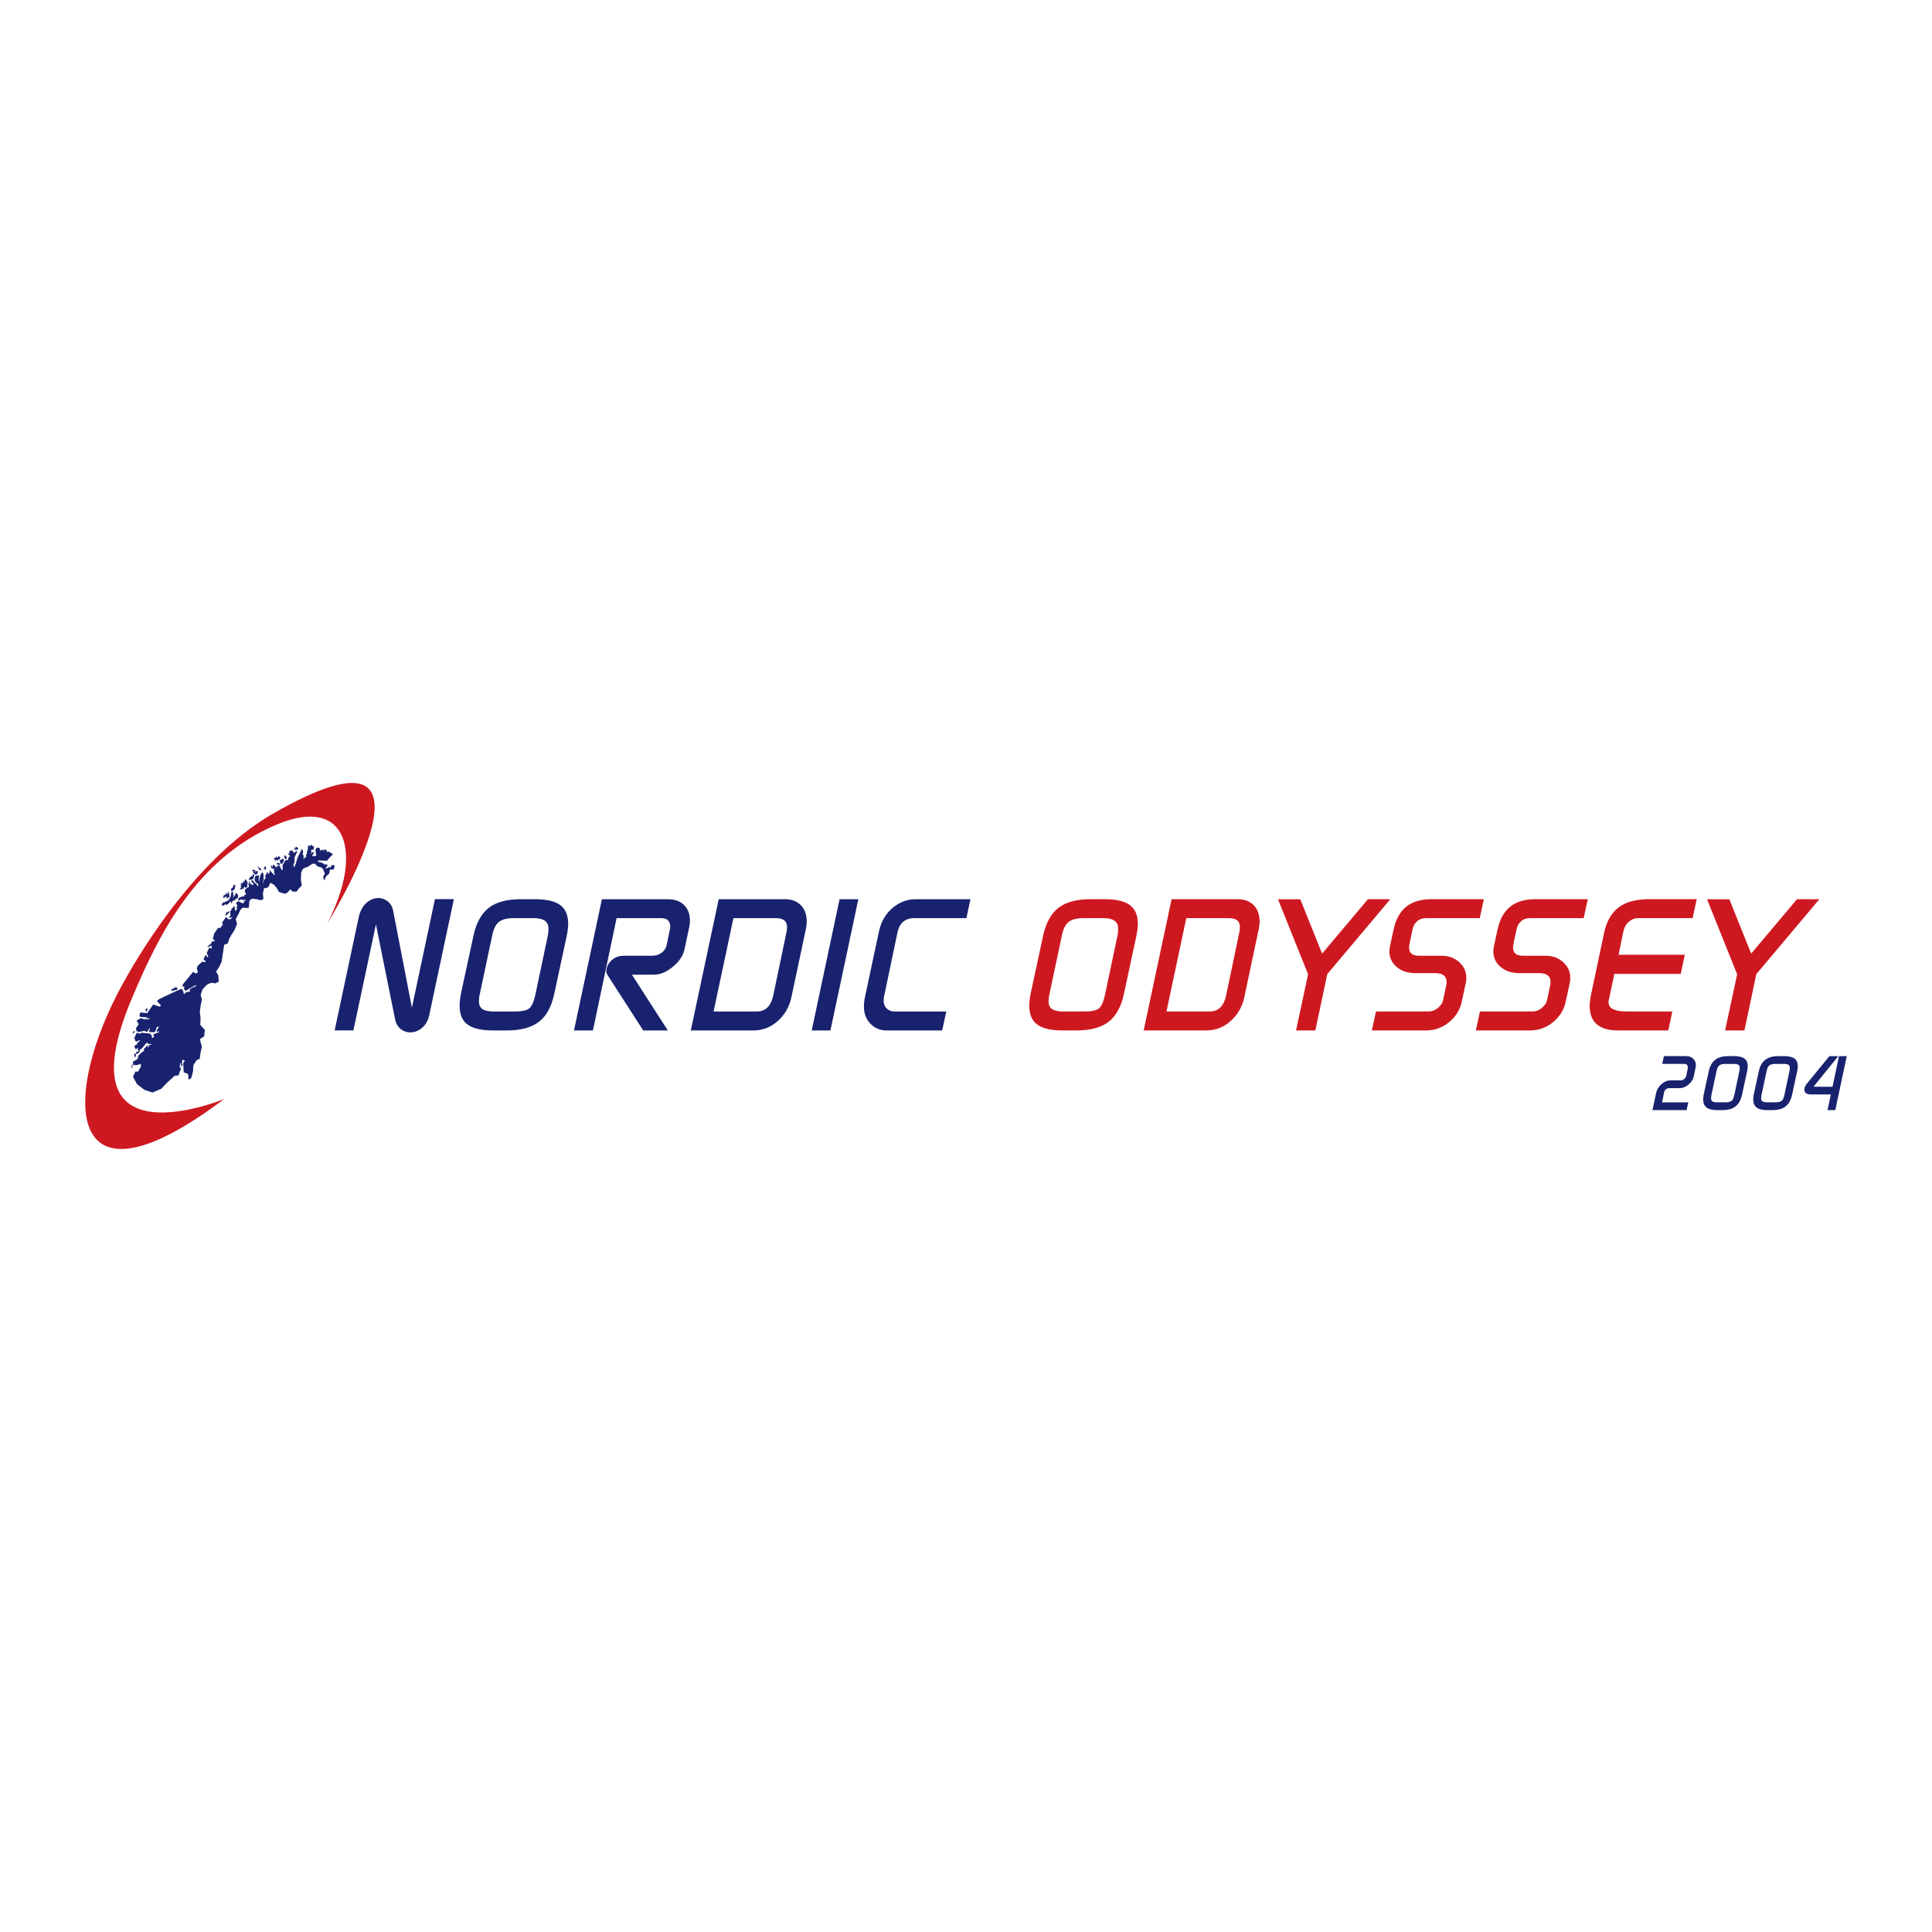 <?xml version="1.0" encoding="utf-8"?>
<!-- Generator: Adobe Illustrator 13.0.0, SVG Export Plug-In . SVG Version: 6.00 Build 14948)  -->
<!DOCTYPE svg PUBLIC "-//W3C//DTD SVG 1.0//EN" "http://www.w3.org/TR/2001/REC-SVG-20010904/DTD/svg10.dtd">
<svg version="1.0" id="Layer_1" xmlns="http://www.w3.org/2000/svg" xmlns:xlink="http://www.w3.org/1999/xlink" x="0px" y="0px"
	 width="192.756px" height="192.756px" viewBox="0 0 192.756 192.756" enable-background="new 0 0 192.756 192.756"
	 xml:space="preserve">
<g>
	<polygon fill-rule="evenodd" clip-rule="evenodd" fill="#FFFFFF" points="0,0 192.756,0 192.756,192.756 0,192.756 0,0 	"/>
	<polygon fill-rule="evenodd" clip-rule="evenodd" fill="#19226E" points="17.924,106.949 17.814,107.291 17.445,107.314 
		16.64,108.051 16.091,108.623 15.222,109 14.424,108.744 13.673,108.172 13.264,107.426 13.529,106.889 13.765,106.934 
		14.091,106.336 13.993,106.141 13.701,106.258 13.295,106.266 13.252,105.93 13.731,105.654 13.804,105.318 14.205,104.939 
		14.403,104.863 14.313,104.717 14.674,104.324 14.752,104.363 14.764,104.549 14.818,104.443 14.859,104.285 15.151,104.182 
		14.993,104.143 14.794,104.18 14.73,104.008 14.543,104.123 14.142,104.621 13.983,104.699 13.94,104.896 13.806,105.08 
		13.621,105.172 13.556,104.998 13.716,104.908 13.861,104.91 13.745,104.658 13.773,104.512 13.652,104.629 13.533,104.682 
		13.43,104.469 13.431,104.324 13.71,104.168 13.671,104.088 14.005,103.789 13.86,103.799 13.621,103.916 13.516,103.875 
		13.4,103.543 13.657,103.029 13.946,103.139 14.105,103.035 14.991,103.123 15.173,103.391 15.145,103.574 15.343,103.484 
		15.396,103.471 15.306,103.34 15.347,103.18 15.904,102.961 15.825,102.895 15.6,102.973 15.695,102.709 15.857,102.473 
		15.845,102.406 15.632,102.496 15.521,102.865 15.335,103.021 15.243,102.969 14.939,102.977 14.86,102.91 14.942,102.699 
		14.931,102.543 14.675,102.963 14.386,102.84 13.869,102.967 13.619,102.871 13.567,102.572 13.833,102.195 13.639,101.812 
		14.095,101.568 14.279,101.676 14.768,101.707 14.94,101.629 14.901,101.576 14.57,101.6 14.532,101.547 14.704,101.441 
		14.386,101.492 13.938,101.434 13.912,101.381 13.992,101.014 14.686,101.082 15.283,100.227 15.936,100.434 16.064,100.299 
		15.662,99.896 15.856,99.693 16.314,99.469 17.612,98.865 18.145,98.648 18.312,98.982 18.298,99.113 18.509,99.129 18.523,98.984 
		18.682,98.984 18.961,98.91 18.975,98.857 18.896,98.75 19.202,98.516 19.322,98.518 19.588,98.332 19.536,98.281 19.098,98.514 
		18.512,98.865 18.33,98.625 18.411,98.4 18.238,98.465 18.217,98.24 19.274,96.959 19.525,97.137 19.742,97 19.641,96.636 
		19.717,96.364 20.21,95.923 20.417,96.019 20.521,95.896 20.298,95.706 20.525,95.265 20.738,95.537 20.781,95.455 20.623,95.075 
		20.875,94.564 21.13,94.642 21.102,94.327 20.723,94.513 20.716,94.43 21.083,94.107 21.148,93.929 21.383,93.917 21.425,93.801 
		21.235,93.689 21.367,93.138 21.766,92.567 21.987,92.577 22.234,92.239 22.153,92.042 22.528,91.531 22.634,91.533 22.711,91.679 
		22.962,91.735 23.216,91.486 22.964,91.563 22.833,91.521 22.819,91.469 22.939,91.444 22.994,91.298 22.971,90.929 23.105,90.731 
		23.106,90.612 23.251,90.587 23.307,90.417 23.386,90.391 23.474,90.881 23.567,90.855 23.568,90.709 23.674,90.75 23.584,90.433 
		23.677,90.446 23.678,90.341 23.548,90.128 23.588,90.036 23.775,89.919 23.933,89.96 23.958,90.026 24.288,90.136 24.383,89.873 
		24.515,89.874 24.412,89.727 24.278,89.832 24.068,89.71 23.882,89.841 23.737,89.746 23.897,89.523 24.428,89.383 24.337,89.277 
		24.403,89.251 24.561,89.292 24.51,89.094 24.472,89.041 24.419,88.947 24.475,88.709 24.662,88.58 24.848,88.476 24.784,88.211 
		24.88,87.934 24.945,88.001 24.917,88.226 25.022,88.161 25.206,88.321 25.326,88.204 25.143,88.043 25.052,87.856 25.212,87.819 
		25.433,88.112 25.578,88.18 25.668,88.379 25.76,88.38 25.775,88.261 25.67,88.115 25.565,88.074 25.435,87.901 25.399,87.609 
		25.506,87.386 25.825,87.323 25.818,87.905 25.857,87.958 25.942,87.417 26.104,87.088 26.237,87.036 26.288,87.275 26.296,87.764 
		26.213,88.041 26.173,88.16 26.253,88.042 26.335,87.792 26.509,87.608 26.446,87.356 26.513,87.318 26.621,87.054 26.714,87.002 
		26.738,87.24 26.778,87.161 26.831,87.162 26.872,87.03 26.938,87.031 26.874,86.805 26.966,86.873 27.332,87.286 27.424,87.34 
		27.348,87.061 27.338,86.665 27.259,86.678 27.048,86.582 27.025,86.278 27.208,86.545 27.196,86.347 27.25,86.281 27.29,86.334 
		27.369,86.269 27.394,86.375 27.435,86.349 27.499,86.534 27.645,86.536 27.592,86.39 27.857,86.379 27.989,86.421 27.909,86.552 
		28.08,86.594 28.013,86.633 28.104,86.806 28.196,86.78 28.213,86.476 28.161,86.383 28.484,85.818 28.775,85.781 28.724,85.648 
		28.938,85.4 28.807,85.266 28.729,85.12 28.888,85.162 28.864,84.883 28.97,84.871 28.996,84.937 29.103,84.78 29.116,84.859 
		29.26,84.954 29.298,85.1 29.391,85.061 29.551,84.917 29.669,84.958 29.399,85.51 29.38,86.079 29.327,86.13 29.273,86.236 
		29.31,86.5 29.403,86.449 29.525,86.12 29.69,85.566 30.014,84.921 30.055,84.763 30.174,84.726 30.25,85.083 30.17,85.202 
		30.287,85.348 30.283,85.744 30.43,85.547 30.562,85.535 30.525,85.351 30.552,85.245 30.645,85.206 30.607,85.086 30.716,84.718 
		30.734,84.322 30.878,84.428 31.013,84.298 31.17,84.339 31.169,84.445 31.302,84.42 31.326,84.604 31.271,84.776 31.059,84.788 
		31.006,84.892 31.124,84.986 30.99,85.157 31.096,85.132 31.242,84.987 31.321,85.082 31.133,85.396 31.171,85.436 31.305,85.385 
		31.383,85.438 31.556,85.348 31.47,84.831 31.537,84.62 31.802,84.558 31.894,84.651 31.958,84.876 32.184,84.746 32.222,84.879 
		32.301,84.84 32.356,84.722 32.646,84.871 32.551,84.961 32.657,84.989 32.843,84.965 32.974,85.099 33.131,85.126 33.183,85.272 
		32.983,85.456 32.742,85.73 32.634,85.875 31.723,85.852 31.722,85.944 31.787,85.999 32.024,86.041 32.366,86.216 32.326,86.281 
		32.578,86.218 32.656,86.285 32.655,86.417 32.508,86.547 32.493,86.706 32.6,86.602 32.772,86.577 32.812,86.472 32.878,86.539 
		33.01,86.553 33.039,86.329 33.331,86.318 33.382,86.339 33.315,86.746 33.109,86.744 32.916,86.767 32.842,87.156 32.506,87.455 
		32.386,87.851 32.226,87.494 32.415,87.161 32.211,86.666 31.954,86.504 31.728,86.466 31.419,86.171 31.186,86.168 30.917,86.336 
		30.696,86.495 30.494,86.542 30.212,86.701 30.048,87.07 30.021,87.767 30.105,88.363 29.819,88.636 29.589,88.96 29.214,88.954 
		28.956,88.738 28.659,89.073 28.427,89.167 28.036,89.063 27.817,88.98 27.604,88.59 27.313,88.254 26.971,88.07 26.776,88.502 
		26.538,88.602 26.341,88.615 26.228,89.149 26.279,89.71 26.01,89.818 25.653,89.723 25.394,89.682 25.12,89.664 24.877,89.869 
		24.83,90.559 24.528,90.591 24.209,90.552 23.968,90.803 23.805,91.171 23.518,91.699 23.652,92.175 23.385,92.813 23.118,93.22 
		22.883,93.629 22.709,94.134 22.368,94.254 22.113,95.951 21.864,96.476 21.558,96.934 21.781,97.311 21.82,97.949 21.451,98.117 
		21.188,98.047 20.866,98.125 20.603,98.277 20.204,98.723 20.019,99.248 20.143,99.746 20.018,100.316 19.936,100.949 
		20.009,101.568 19.983,102.258 20.441,102.77 20.362,103.41 19.939,103.68 20.135,104.428 20.002,105.062 19.92,105.646 
		19.647,105.746 19.295,106.258 19.258,106.896 19.081,107.557 18.804,107.721 18.793,107.262 18.733,107.131 18.333,106.992 
		18.288,106.277 18.291,105.986 18.411,105.922 18.413,105.803 18.333,105.75 18.175,105.773 18.157,106.105 18.222,106.25 
		18.182,106.355 18.076,106.395 18.09,106.25 18.025,106.115 17.947,106.049 17.984,106.262 17.904,106.367 18.06,106.66 
		17.924,106.949 	"/>
	<polygon fill-rule="evenodd" clip-rule="evenodd" fill="#19226E" points="14.59,100.924 14.617,100.887 14.698,100.793 
		14.738,100.729 14.712,100.662 14.607,100.607 14.554,100.674 14.539,100.846 14.538,100.912 14.551,100.924 14.59,100.924 	"/>
	<polygon fill-rule="evenodd" clip-rule="evenodd" fill="#19226E" points="13.183,106.541 13.225,106.316 13.227,106.225 
		13.2,106.186 13.16,106.211 13.146,106.328 13.104,106.527 13.104,106.541 13.183,106.541 	"/>
	<polygon fill-rule="evenodd" clip-rule="evenodd" fill="#19226E" points="13.447,102.842 13.46,102.805 13.42,102.855 
		13.354,102.883 13.287,102.961 13.286,102.988 13.273,103 13.246,103.053 13.259,103.092 13.326,103.092 13.365,103.066 
		13.446,102.91 13.447,102.842 	"/>
	<polygon fill-rule="evenodd" clip-rule="evenodd" fill="#19226E" points="17.073,98.717 17.152,98.705 17.166,98.666 17.258,98.68 
		17.311,98.629 17.338,98.574 17.538,98.498 17.656,98.512 17.643,98.578 17.695,98.631 17.707,98.736 17.376,98.801 17.176,98.891 
		17.111,98.797 17.073,98.717 	"/>
	<polygon fill-rule="evenodd" clip-rule="evenodd" fill="#19226E" points="22.612,91.096 22.585,91.096 22.56,91.043 22.535,90.963 
		22.64,91.017 22.732,91.005 22.799,90.939 22.852,90.887 22.891,90.98 22.864,91.072 22.771,91.124 22.704,91.229 22.583,91.307 
		22.504,91.319 22.451,91.279 22.532,91.162 22.612,91.149 22.612,91.096 	"/>
	<polygon fill-rule="evenodd" clip-rule="evenodd" fill="#19226E" points="29.622,84.508 29.687,84.588 29.7,84.601 29.726,84.628 
		29.752,84.681 29.765,84.722 29.658,84.759 29.592,84.798 29.54,84.771 29.487,84.797 29.434,84.784 29.394,84.81 29.368,84.743 
		29.448,84.691 29.462,84.612 29.356,84.624 29.29,84.663 29.291,84.597 29.383,84.572 29.489,84.586 29.503,84.494 29.477,84.44 
		29.569,84.508 29.622,84.508 	"/>
	<polygon fill-rule="evenodd" clip-rule="evenodd" fill="#19226E" points="28.538,85.686 28.498,85.739 28.394,85.605 
		28.344,85.367 28.37,85.301 28.41,85.395 28.476,85.369 28.555,85.422 28.593,85.542 28.62,85.568 28.605,85.621 28.618,85.66 
		28.538,85.686 	"/>
	<polygon fill-rule="evenodd" clip-rule="evenodd" fill="#19226E" points="28.23,86.08 28.178,86.065 28.19,86.185 28.137,86.171 
		28.018,86.17 27.966,86.104 27.94,86.037 27.941,85.97 27.928,85.904 27.902,85.877 27.943,85.798 28.021,85.839 28.036,85.721 
		28.089,85.748 28.142,85.748 28.195,85.643 28.261,85.684 28.299,85.763 28.325,85.843 28.285,85.961 28.23,86.08 	"/>
	<polygon fill-rule="evenodd" clip-rule="evenodd" fill="#19226E" points="27.496,85.556 27.536,85.53 27.523,85.491 27.549,85.504 
		27.576,85.491 27.589,85.438 27.616,85.464 27.615,85.504 27.641,85.584 27.681,85.545 27.761,85.519 27.762,85.466 27.749,85.4 
		27.814,85.4 27.854,85.468 27.932,85.495 27.972,85.548 27.984,85.627 27.905,85.64 27.903,85.719 27.863,85.771 27.771,85.744 
		27.717,85.823 27.664,85.849 27.612,85.782 27.532,85.874 27.48,85.781 27.452,85.926 27.388,85.701 27.309,85.686 27.31,85.646 
		27.376,85.595 27.456,85.608 27.496,85.556 	"/>
	<polygon fill-rule="evenodd" clip-rule="evenodd" fill="#19226E" points="27.792,86.312 27.726,86.259 27.634,86.232 
		27.609,86.152 27.649,86.086 27.701,86.087 27.807,86.115 27.859,86.115 27.925,86.182 27.938,86.275 27.911,86.301 27.818,86.313 
		27.792,86.312 	"/>
	<polygon fill-rule="evenodd" clip-rule="evenodd" fill="#19226E" points="26.468,86.458 26.495,86.444 26.508,86.484 
		26.546,86.524 26.52,86.656 26.531,86.775 26.504,86.801 26.452,86.788 26.453,86.669 26.399,86.748 26.347,86.694 26.335,86.575 
		26.362,86.496 26.468,86.458 	"/>
	<polygon fill-rule="evenodd" clip-rule="evenodd" fill="#19226E" points="25.899,86.583 25.925,86.57 25.938,86.624 25.991,86.625 
		26.029,86.704 26.068,86.744 26.028,86.836 25.923,86.809 25.857,86.782 25.831,86.715 25.767,86.568 25.714,86.462 25.755,86.45 
		25.807,86.477 25.833,86.53 25.858,86.636 25.899,86.583 	"/>
	<polygon fill-rule="evenodd" clip-rule="evenodd" fill="#19226E" points="25.274,86.881 25.234,86.946 25.194,86.92 25.156,86.827 
		25.183,86.775 25.274,86.802 25.394,86.803 25.447,86.804 25.473,86.856 25.472,86.923 25.458,87.002 25.51,87.056 25.511,86.937 
		25.604,86.897 25.657,86.925 25.75,86.939 25.735,87.019 25.668,87.137 25.628,87.229 25.534,87.281 25.468,87.253 25.39,87.16 
		25.271,87.119 25.246,87.013 25.286,87.053 25.286,86.96 25.313,86.895 25.274,86.881 	"/>
	<polygon fill-rule="evenodd" clip-rule="evenodd" fill="#19226E" points="24.897,87.512 24.95,87.513 25.03,87.513 25.057,87.474 
		25.084,87.342 25.149,87.435 25.176,87.436 25.216,87.37 25.205,87.197 25.336,87.265 25.388,87.358 25.28,87.568 25.279,87.661 
		25.199,87.726 24.987,87.791 24.908,87.777 24.789,87.749 24.79,87.695 24.882,87.696 24.909,87.63 24.897,87.512 	"/>
	<polygon fill-rule="evenodd" clip-rule="evenodd" fill="#19226E" points="24.028,88.468 23.975,88.454 23.949,88.414 
		24.029,88.428 24.056,88.375 24.069,88.296 23.977,88.268 24.057,88.243 24.004,88.189 24.044,88.15 24.111,88.098 24.19,88.152 
		24.27,88.06 24.192,87.979 24.271,87.942 24.364,87.981 24.417,87.917 24.353,87.757 24.366,87.771 24.431,87.877 24.445,87.771 
		24.485,87.745 24.551,87.759 24.629,87.918 24.667,87.985 24.719,88.145 24.665,88.275 24.664,88.381 24.662,88.513 24.556,88.553 
		24.45,88.565 24.437,88.472 24.345,88.51 24.291,88.682 24.171,88.694 24.065,88.706 23.972,88.771 23.92,88.691 23.933,88.665 
		24.054,88.586 24.081,88.521 24.055,88.507 24.028,88.468 	"/>
	<polygon fill-rule="evenodd" clip-rule="evenodd" fill="#19226E" points="23.222,88.485 23.274,88.473 23.274,88.447 
		23.316,88.275 23.382,88.275 23.488,88.33 23.46,88.436 23.445,88.567 23.404,88.698 23.364,88.751 23.311,88.804 23.231,88.842 
		23.151,88.881 23.072,88.88 23.046,88.801 23.062,88.643 23.141,88.604 23.221,88.565 23.222,88.485 	"/>
	<polygon fill-rule="evenodd" clip-rule="evenodd" fill="#19226E" points="22.286,89.44 22.326,89.401 22.313,89.348 22.328,89.282 
		22.38,89.336 22.407,89.256 22.486,89.285 22.513,89.218 22.555,89.06 22.62,89.179 22.726,89.167 22.727,89.062 22.728,88.917 
		22.741,88.93 22.87,89.182 22.869,89.301 22.882,89.394 22.893,89.513 22.788,89.525 22.721,89.617 22.615,89.628 22.576,89.522 
		22.657,89.444 22.71,89.352 22.629,89.458 22.551,89.443 22.47,89.495 22.311,89.612 22.272,89.533 22.272,89.466 22.286,89.44 	
		"/>
	<polygon fill-rule="evenodd" clip-rule="evenodd" fill="#19226E" points="23.11,88.986 23.15,88.96 23.15,88.947 23.23,88.948 
		23.255,89.041 23.267,89.146 23.24,89.265 23.266,89.226 23.318,89.345 23.277,89.491 23.209,89.635 23.224,89.569 23.33,89.517 
		23.384,89.346 23.49,89.308 23.465,89.215 23.52,89.096 23.637,89.15 23.742,89.271 23.767,89.43 23.726,89.548 23.658,89.64 
		23.526,89.678 23.433,89.783 23.378,89.915 23.313,89.794 23.287,89.834 23.22,89.886 23.153,89.992 23.152,90.07 23.098,90.136 
		23.033,90.043 23.008,89.911 23.035,89.845 22.915,90.015 22.794,90.146 22.648,90.264 22.542,90.329 22.542,90.236 22.556,90.209 
		22.463,90.196 22.383,90.3 22.263,90.339 22.157,90.378 22.145,90.324 22.146,90.232 22.147,90.14 22.227,90.114 22.267,90.022 
		22.359,90.036 22.465,89.971 22.518,89.985 22.599,89.893 22.745,89.869 22.851,89.803 22.825,89.724 22.986,89.541 22.987,89.408 
		23.04,89.382 23.041,89.277 23.055,89.184 23.069,89.118 23.098,89.013 23.11,88.986 	"/>
	<polygon fill-rule="evenodd" clip-rule="evenodd" fill="#19226E" points="13.525,105.486 13.539,105.422 13.567,105.223 
		13.541,105.172 13.502,105.09 13.437,105.09 13.395,105.287 13.394,105.354 13.446,105.434 13.525,105.486 	"/>
	<path fill-rule="evenodd" clip-rule="evenodd" fill="#19226E" d="M42.833,101.246c-0.111,0.555-0.349,0.986-0.712,1.295
		c-0.364,0.307-0.762,0.461-1.194,0.461c-0.358,0-0.679-0.113-0.962-0.342s-0.469-0.562-0.555-1.008l-1.903-9.427l-2.249,10.579
		l-1.869,0.002l2.394-11.265c0.136-0.63,0.389-1.112,0.76-1.445s0.773-0.5,1.207-0.5c0.346,0,0.662,0.114,0.946,0.343
		c0.284,0.229,0.464,0.553,0.538,0.972l1.861,9.628l2.299-10.833l1.889,0L42.833,101.246L42.833,101.246z"/>
	<path fill-rule="evenodd" clip-rule="evenodd" fill="#19226E" d="M55.305,99.129c-0.272,1.287-0.778,2.223-1.52,2.805
		c-0.741,0.58-1.809,0.873-3.205,0.873h-1.408c-1.148,0-1.988-0.195-2.52-0.586s-0.796-1.012-0.796-1.867
		c0-0.346,0.045-0.754,0.135-1.225l1.242-5.749c0.272-1.284,0.779-2.216,1.52-2.796c0.742-0.58,1.811-0.87,3.207-0.87h1.409
		c1.149,0,1.99,0.194,2.521,0.583c0.531,0.389,0.797,1.009,0.797,1.86c0,0.346-0.049,0.753-0.148,1.222L55.305,99.129L55.305,99.129
		L55.305,99.129z M53.408,99.262l1.262-5.975c0.018-0.086,0.03-0.195,0.039-0.324s0.013-0.237,0.013-0.324
		c0-0.691-0.487-1.037-1.461-1.037h-2.016c-0.642,0-1.122,0.121-1.443,0.361s-0.549,0.682-0.684,1.324l-1.257,5.938
		c-0.026,0.086-0.045,0.195-0.058,0.326c-0.013,0.129-0.02,0.238-0.02,0.326c0,0.385,0.121,0.654,0.362,0.809
		c0.242,0.156,0.622,0.232,1.142,0.232h2.024c0.755,0,1.256-0.105,1.503-0.316S53.259,99.943,53.408,99.262L53.408,99.262z"/>
	<path fill-rule="evenodd" clip-rule="evenodd" fill="#19226E" d="M66.631,102.811l-2.459-0.004l-3.581-5.564
		c-0.062-0.1-0.093-0.211-0.093-0.335c0-0.362,0.137-0.691,0.41-0.991c0.348-0.373,0.788-0.561,1.322-0.561h2.833
		c0.373,0,0.692-0.102,0.959-0.307c0.267-0.204,0.432-0.461,0.494-0.771l0.298-1.45c0.037-0.149,0.056-0.285,0.056-0.409
		c0-0.248-0.075-0.446-0.224-0.595c-0.149-0.149-0.391-0.223-0.727-0.223h-4.399l-2.363,11.208l-1.888-0.002l2.785-13.092h6.554
		c0.743,0,1.312,0.216,1.708,0.648c0.346,0.384,0.52,0.878,0.52,1.484c0,0.21-0.019,0.408-0.056,0.593l-0.484,2.262
		c-0.136,0.643-0.524,1.227-1.163,1.752s-1.256,0.788-1.851,0.788l-2.233,0.006L66.631,102.811L66.631,102.811z"/>
	<path fill-rule="evenodd" clip-rule="evenodd" fill="#19226E" d="M78.961,99.484c-0.198,0.953-0.649,1.744-1.355,2.375
		c-0.705,0.631-1.515,0.947-2.431,0.947h-6.253l2.785-13.092h6.61c0.668,0,1.197,0.201,1.587,0.603
		c0.39,0.401,0.585,0.948,0.585,1.641c0,0.222-0.033,0.488-0.099,0.797L78.961,99.484L78.961,99.484L78.961,99.484z M77.144,99.34
		l1.303-6.238c0.051-0.21,0.077-0.413,0.077-0.611c0-0.592-0.372-0.889-1.115-0.889h-4.235l-1.981,9.317h4.31
		C76.36,100.918,76.907,100.393,77.144,99.34L77.144,99.34z"/>
	<polygon fill-rule="evenodd" clip-rule="evenodd" fill="#19226E" points="82.853,102.807 80.984,102.807 83.765,89.715 
		85.637,89.714 82.853,102.807 	"/>
	<path fill-rule="evenodd" clip-rule="evenodd" fill="#19226E" d="M96.415,91.601h-5.194c-0.446,0-0.811,0.118-1.095,0.352
		c-0.285,0.235-0.476,0.58-0.575,1.037l-1.37,6.536c-0.014,0.148-0.021,0.26-0.021,0.334c0,0.311,0.105,0.564,0.314,0.762
		c0.209,0.199,0.475,0.297,0.795,0.297h5.141l-0.408,1.889h-5.564c-0.631,0-1.163-0.225-1.595-0.67s-0.649-1.02-0.649-1.725
		c0-0.271,0.023-0.525,0.07-0.762l1.429-6.717c0.21-0.974,0.659-1.754,1.346-2.34s1.462-0.879,2.329-0.879h5.456L96.415,91.601
		L96.415,91.601z"/>
	<path fill-rule="evenodd" clip-rule="evenodd" fill="#CE181F" d="M112.141,99.129c-0.271,1.287-0.778,2.223-1.52,2.805
		c-0.741,0.58-1.81,0.873-3.205,0.873h-1.407c-1.149,0-1.989-0.195-2.521-0.586s-0.796-1.012-0.796-1.867
		c0-0.346,0.044-0.754,0.135-1.225l1.241-5.749c0.272-1.284,0.779-2.216,1.521-2.796s1.811-0.87,3.207-0.87h1.408
		c1.149,0,1.99,0.194,2.521,0.583c0.531,0.389,0.797,1.009,0.797,1.86c0,0.346-0.049,0.753-0.147,1.222L112.141,99.129
		L112.141,99.129L112.141,99.129z M110.244,99.262l1.262-5.975c0.018-0.086,0.029-0.195,0.038-0.324s0.013-0.237,0.013-0.324
		c0-0.691-0.486-1.037-1.461-1.037h-2.016c-0.642,0-1.122,0.121-1.442,0.361c-0.321,0.241-0.549,0.682-0.685,1.324l-1.258,5.938
		c-0.025,0.086-0.045,0.195-0.058,0.326c-0.013,0.129-0.02,0.238-0.02,0.326c0,0.385,0.121,0.654,0.362,0.809
		c0.241,0.156,0.622,0.232,1.142,0.232h2.024c0.754,0,1.256-0.105,1.503-0.316C109.897,100.391,110.096,99.943,110.244,99.262
		L110.244,99.262z"/>
	<path fill-rule="evenodd" clip-rule="evenodd" fill="#CE181F" d="M124.145,99.484c-0.198,0.953-0.649,1.744-1.355,2.375
		c-0.704,0.631-1.515,0.947-2.431,0.947h-6.253l2.784-13.092h6.61c0.668,0,1.197,0.201,1.587,0.603
		c0.39,0.401,0.585,0.948,0.585,1.641c0,0.222-0.033,0.488-0.099,0.797L124.145,99.484L124.145,99.484L124.145,99.484z
		 M122.326,99.34l1.304-6.238c0.051-0.21,0.077-0.413,0.077-0.611c0-0.592-0.372-0.889-1.115-0.889h-4.235l-1.981,9.317h4.31
		C121.543,100.918,122.09,100.393,122.326,99.34L122.326,99.34z"/>
	<polygon fill-rule="evenodd" clip-rule="evenodd" fill="#CE181F" points="138.706,89.719 132.421,97.188 131.232,102.811 
		129.306,102.807 130.509,97.205 127.504,89.719 129.729,89.72 131.906,95.144 136.479,89.714 138.706,89.719 	"/>
	<path fill-rule="evenodd" clip-rule="evenodd" fill="#CE181F" d="M147.635,91.601h-5.328c-0.383,0-0.69,0.105-0.925,0.316
		c-0.234,0.21-0.383,0.471-0.444,0.78l-0.277,1.301c-0.05,0.199-0.074,0.385-0.074,0.558c0,0.533,0.333,0.799,1,0.799h2.258
		c0.691,0,1.271,0.213,1.74,0.64c0.468,0.426,0.703,0.924,0.703,1.491c0,0.074,0,0.199,0,0.371l-0.448,2.076
		c-0.174,0.814-0.597,1.498-1.268,2.047c-0.671,0.551-1.436,0.826-2.293,0.826h-5.407l0.41-1.889h5.191
		c0.373,0,0.703-0.119,0.989-0.361c0.286-0.24,0.454-0.484,0.505-0.73l0.354-1.648c0-0.123,0-0.209,0-0.26
		c0-0.258-0.094-0.463-0.279-0.609c-0.186-0.148-0.482-0.223-0.891-0.223h-1.932c-0.779,0-1.408-0.208-1.885-0.623
		c-0.477-0.415-0.715-0.931-0.715-1.55c0-0.148,0.019-0.31,0.057-0.483l0.352-1.652c0.21-0.99,0.606-1.739,1.188-2.247
		c0.63-0.544,1.489-0.817,2.577-0.817h5.249L147.635,91.601L147.635,91.601z"/>
	<path fill-rule="evenodd" clip-rule="evenodd" fill="#CE181F" d="M158.007,91.601h-5.327c-0.383,0-0.691,0.105-0.926,0.316
		c-0.233,0.21-0.382,0.471-0.443,0.78l-0.277,1.301c-0.05,0.199-0.074,0.385-0.074,0.558c0,0.533,0.333,0.799,0.999,0.799h2.259
		c0.69,0,1.271,0.213,1.739,0.64s0.703,0.924,0.703,1.491c0,0.074,0,0.199,0,0.371l-0.447,2.076
		c-0.174,0.814-0.597,1.498-1.268,2.047c-0.672,0.551-1.437,0.826-2.294,0.826h-5.406l0.41-1.889h5.191
		c0.373,0,0.702-0.119,0.989-0.361c0.286-0.24,0.454-0.484,0.504-0.73l0.354-1.648c0-0.123,0-0.209,0-0.26
		c0-0.258-0.093-0.463-0.278-0.609c-0.186-0.148-0.482-0.223-0.892-0.223h-1.931c-0.78,0-1.408-0.208-1.885-0.623
		c-0.477-0.415-0.715-0.931-0.715-1.55c0-0.148,0.019-0.31,0.056-0.483l0.353-1.652c0.21-0.99,0.605-1.739,1.187-2.247
		c0.631-0.544,1.49-0.817,2.578-0.817h5.248L158.007,91.601L158.007,91.601z"/>
	<path fill-rule="evenodd" clip-rule="evenodd" fill="#CE181F" d="M168.874,91.601h-5.472c-0.31,0-0.606,0.121-0.891,0.361
		s-0.476,0.602-0.575,1.083l-0.448,2.211h6.606l-0.408,1.907h-6.622l-0.544,2.568c-0.022,0.049-0.034,0.094-0.034,0.129
		c0,0.062,0,0.105,0,0.131c0,0.334,0.164,0.57,0.491,0.713c0.328,0.143,0.782,0.213,1.364,0.213h4.51l-0.408,1.889h-5.025
		c-1.879,0-2.819-0.824-2.819-2.469c0-0.123,0.01-0.26,0.027-0.408s0.05-0.359,0.098-0.631l1.337-6.31
		c0.247-1.11,0.729-1.933,1.446-2.47c0.718-0.537,1.732-0.805,3.044-0.805h4.731L168.874,91.601L168.874,91.601z"/>
	<polygon fill-rule="evenodd" clip-rule="evenodd" fill="#CE181F" points="181.514,89.719 175.229,97.188 174.041,102.811 
		172.113,102.807 173.316,97.205 170.312,89.719 172.536,89.72 174.714,95.144 179.287,89.714 181.514,89.719 	"/>
	<path fill-rule="evenodd" clip-rule="evenodd" fill="#CE181F" d="M22.373,109.645c0,0-16.346,6.791-9.192-10.096
		c2.561-6.043,6.277-13.866,14.455-17.294c6.998-2.934,8.673,2.842,5.008,9.9c0,0,13.636-21.897-5.377-10.996
		c-8.22,4.714-14.034,15.213-15.015,16.988C6.199,109.076,6.101,121.893,22.373,109.645L22.373,109.645z"/>
	<path fill-rule="evenodd" clip-rule="evenodd" fill="#19226E" d="M168.272,110.756h-3.407l0.357-1.67
		c0.076-0.361,0.257-0.67,0.542-0.92c0.285-0.252,0.585-0.379,0.9-0.379h1.106c0.076,0,0.166-0.045,0.271-0.137
		c0.104-0.092,0.166-0.184,0.187-0.271l0.16-0.764c0.003-0.062,0.005-0.105,0.005-0.131c0-0.104-0.028-0.184-0.084-0.246
		c-0.056-0.061-0.132-0.092-0.228-0.092h-2.24l0.167-0.777h2.193c0.31,0,0.553,0.088,0.73,0.26c0.178,0.174,0.267,0.385,0.267,0.635
		c0,0.072-0.008,0.143-0.022,0.215l-0.187,0.906c-0.071,0.328-0.25,0.605-0.537,0.834c-0.287,0.23-0.569,0.346-0.849,0.346h-1.021
		c-0.314,0-0.503,0.154-0.563,0.461l-0.194,0.961l2.613-0.006L168.272,110.756L168.272,110.756z"/>
	<path fill-rule="evenodd" clip-rule="evenodd" fill="#19226E" d="M173.797,109.244c-0.116,0.539-0.35,0.934-0.699,1.184
		c-0.31,0.219-0.722,0.328-1.238,0.328h-0.586c-0.896,0-1.345-0.344-1.345-1.031c0-0.158,0.014-0.318,0.041-0.48l0.512-2.363
		c0.111-0.533,0.341-0.926,0.688-1.176c0.311-0.223,0.729-0.336,1.254-0.336h0.588c0.453,0,0.793,0.078,1.02,0.234
		c0.228,0.154,0.341,0.418,0.341,0.789c0,0.152-0.021,0.316-0.062,0.488L173.797,109.244L173.797,109.244L173.797,109.244z
		 M173.024,109.285l0.519-2.441c0.021-0.096,0.032-0.191,0.032-0.283c0-0.158-0.045-0.268-0.134-0.326s-0.246-0.088-0.47-0.088
		h-0.831c-0.274,0-0.476,0.049-0.603,0.146c-0.127,0.096-0.219,0.281-0.274,0.551l-0.52,2.441c-0.02,0.096-0.029,0.189-0.029,0.281
		c0,0.158,0.045,0.268,0.137,0.326s0.252,0.088,0.48,0.088h0.831c0.274,0,0.473-0.049,0.595-0.143S172.969,109.559,173.024,109.285
		L173.024,109.285z"/>
	<path fill-rule="evenodd" clip-rule="evenodd" fill="#19226E" d="M178.791,109.244c-0.116,0.539-0.349,0.934-0.698,1.184
		c-0.31,0.219-0.723,0.328-1.239,0.328h-0.585c-0.896,0-1.346-0.344-1.346-1.031c0-0.158,0.014-0.318,0.041-0.48l0.512-2.363
		c0.112-0.533,0.342-0.926,0.688-1.176c0.311-0.223,0.729-0.336,1.253-0.336h0.588c0.454,0,0.794,0.078,1.021,0.234
		c0.227,0.154,0.34,0.418,0.34,0.789c0,0.152-0.021,0.316-0.062,0.488L178.791,109.244L178.791,109.244L178.791,109.244z
		 M178.02,109.285l0.519-2.441c0.021-0.096,0.031-0.191,0.031-0.283c0-0.158-0.044-0.268-0.134-0.326
		c-0.089-0.059-0.245-0.088-0.469-0.088h-0.832c-0.274,0-0.475,0.049-0.603,0.146c-0.127,0.096-0.219,0.281-0.274,0.551
		l-0.519,2.441c-0.021,0.096-0.029,0.189-0.029,0.281c0,0.158,0.045,0.268,0.137,0.326s0.252,0.088,0.48,0.088h0.831
		c0.273,0,0.472-0.049,0.594-0.143S177.963,109.559,178.02,109.285L178.02,109.285z"/>
	<path fill-rule="evenodd" clip-rule="evenodd" fill="#19226E" d="M183.108,110.756l-0.773,0.002l0.331-1.564h-1.949
		c-0.467,0-0.7-0.162-0.7-0.488c0-0.152,0.067-0.328,0.203-0.527l2.297-2.807h0.886l-2.471,3.049l1.897,0.008l0.649-3.057
		l0.773-0.002L183.108,110.756L183.108,110.756z"/>
</g>
</svg>
